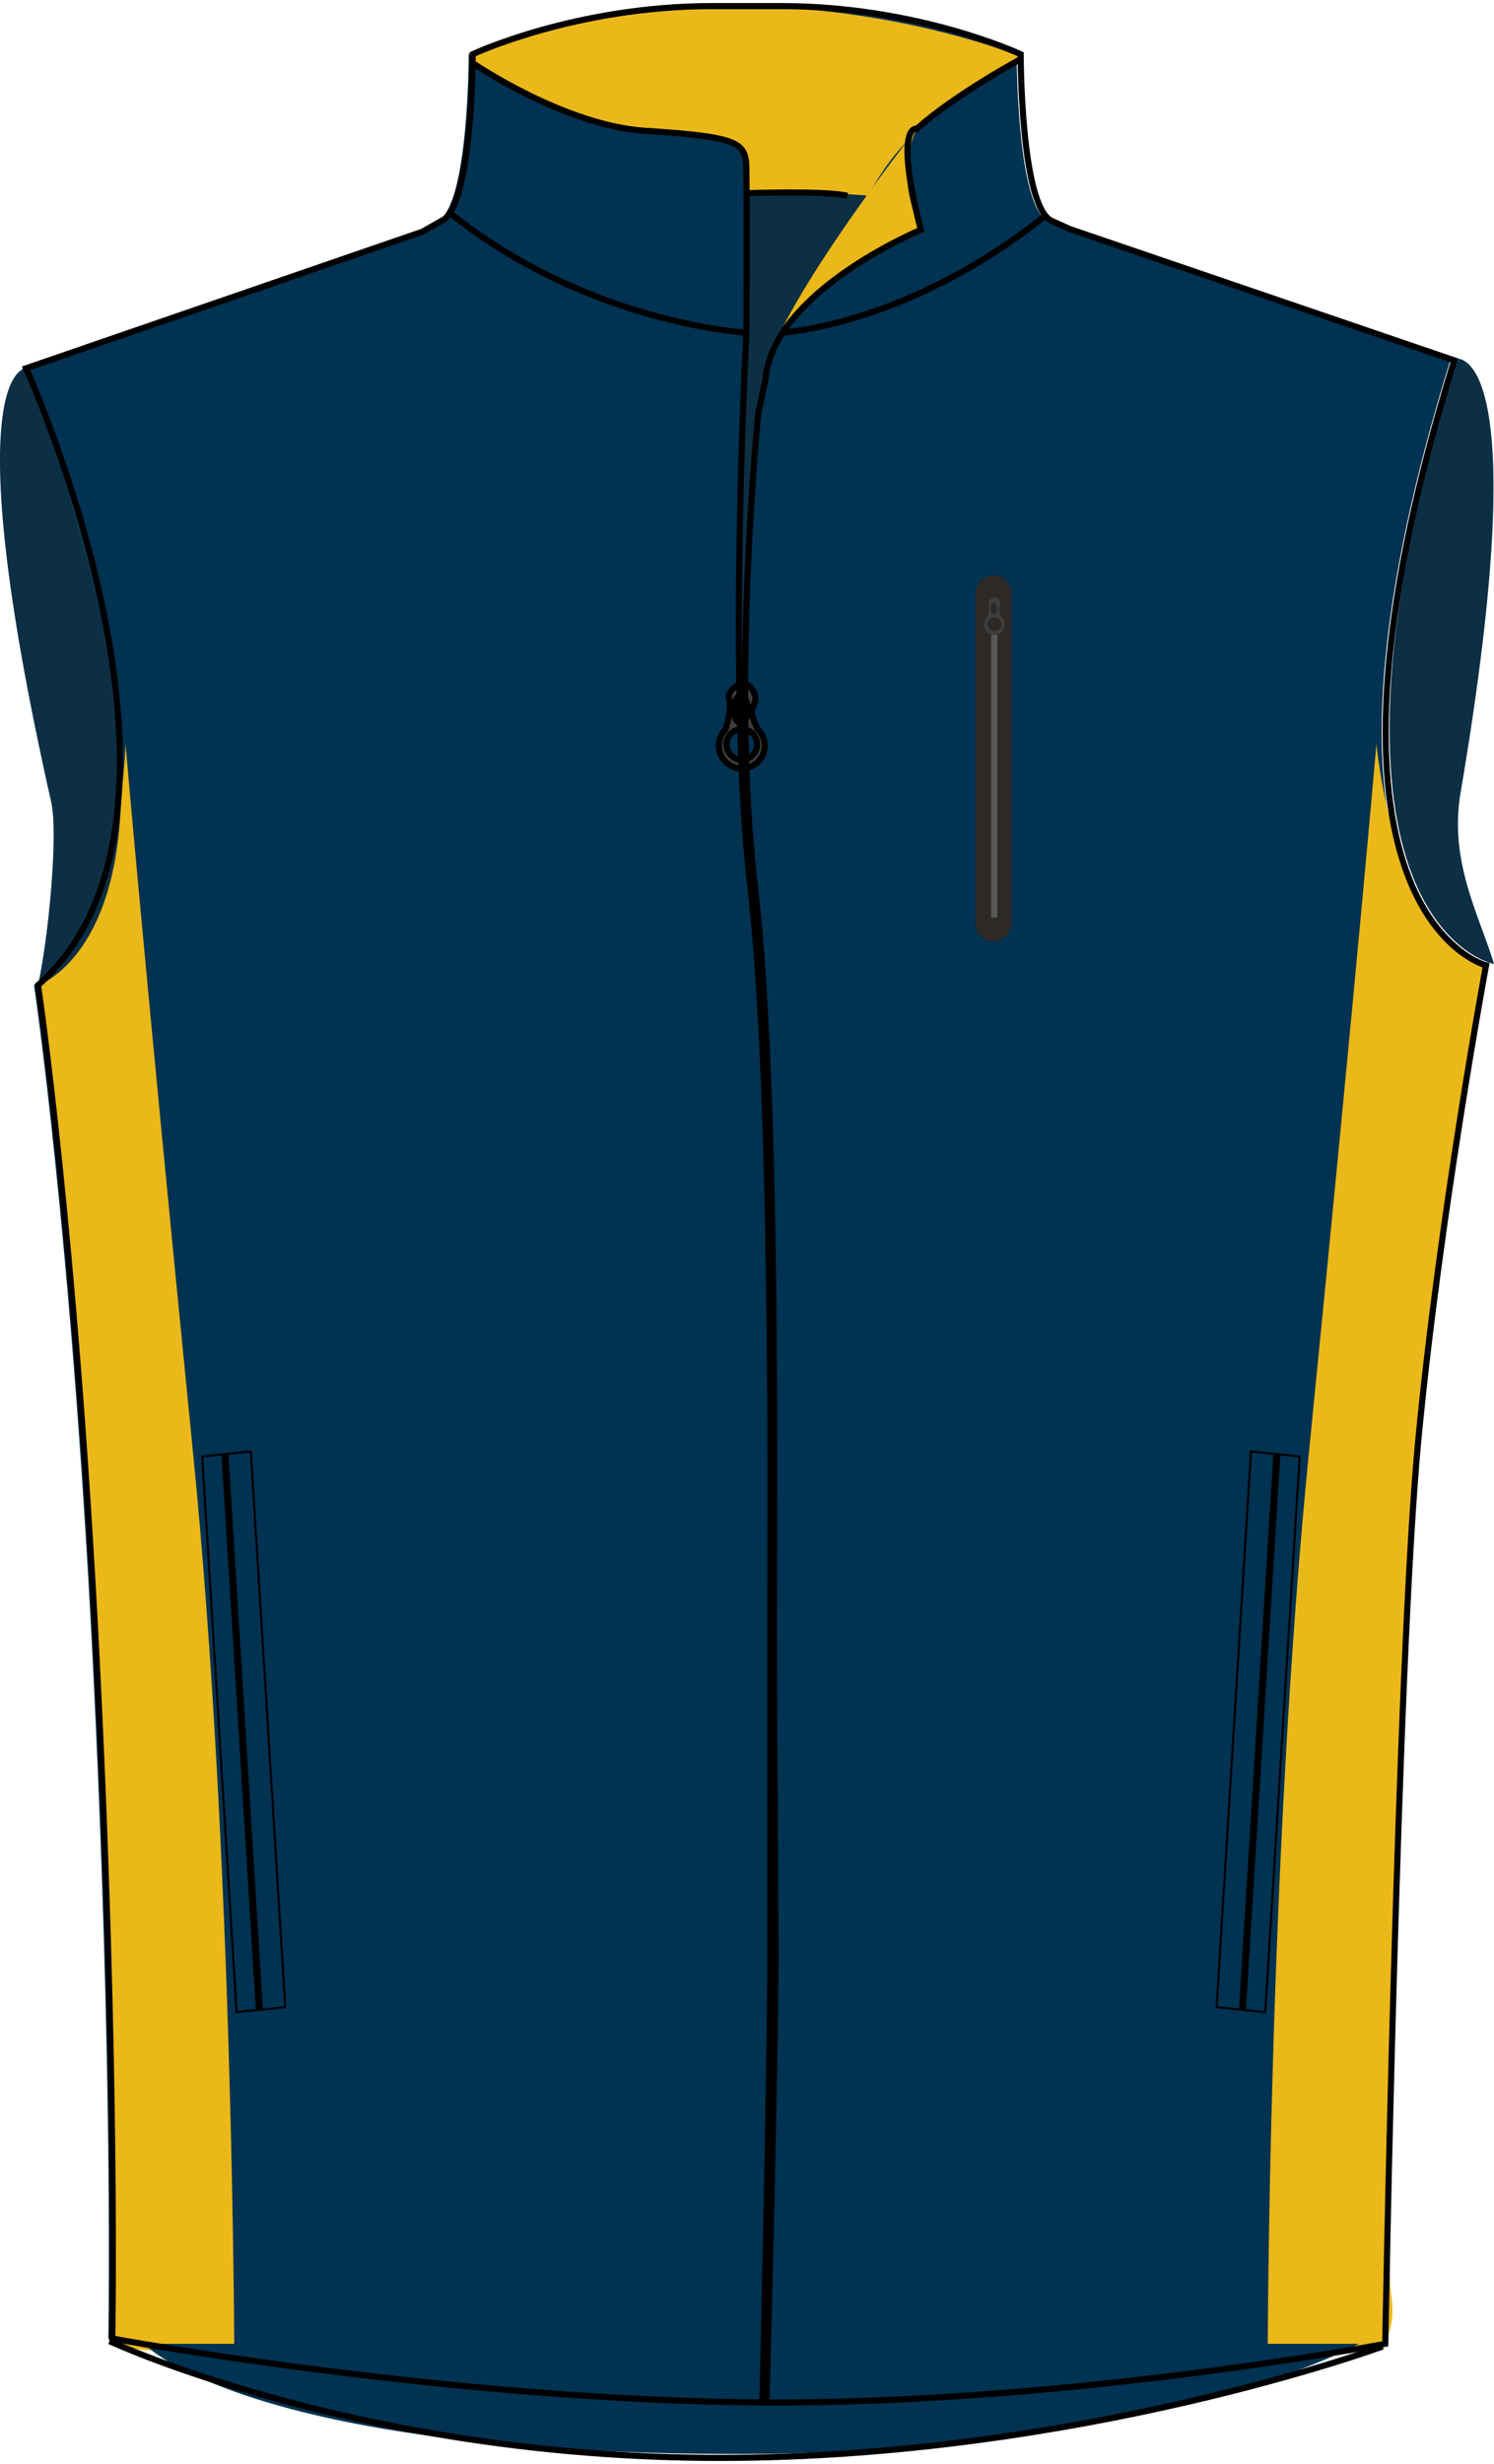 <svg xmlns="http://www.w3.org/2000/svg" xmlns:xlink="http://www.w3.org/1999/xlink" version="1.1" id="layer1" x="0px" y="0px" width="487.683px" height="803.899px" viewbox="0 0 487.683 803.899" enable-background="new 0 0 487.683 803.899" xml:space="preserve" class="svg0" > <g id="primary" class="primary"> 	<path fill="#003251" d="M342.138,72.117c-10.269-4.288-10.269-54.416-10.269-54.416S298.509,1.987,253.59,1.987h-22.32   c-44.917,0-78.279,15.714-78.279,15.714s0.003,50.128-10.27,54.416l-6.084,3.459L7.209,120.158c0,0,66.227,145.874,3.896,201.28   c0,0,12.118,81.377,19.045,218.16c6.926,136.783,5.193,223.357,5.193,223.357S137.502,782,239.655,783.732   c102.153,1.73,211.234-19.049,211.234-19.049s3.896-222.486,10.823-295.208c6.923-72.721,22.076-154.53,22.076-154.53   s-66.229-16.882-10.39-197.384L347.871,74.708L342.138,72.117z" class="primary"></path> </g> <g id="secondary" class="secondary"> 	<path fill="#EAB818" d="M155.273,16.705c0,0,38.106-16.016,89.83-14.718c51.72,1.298,87.882,16.45,87.882,16.45   s-30.429,19.261-33.931,24.131c-3.497,4.87-7.604,6.6-16.546,22.619c0,0-8.631-4.333-37.989-2.167l-0.878-10.064   c0,0-0.288-7.467-8.455-7.792c-8.168-0.324-34.707-2.922-37.916-3.895c-3.208-0.975-40.247-16.881-42.29-20.453   C152.939,17.246,155.273,16.705,155.273,16.705z" class="secondary"></path> 	<path fill="#EAB818" d="M76.465,769.014c0,0-0.177-161.924-13.432-294.874C47.035,313.646,40.972,242.656,40.972,242.656   s-1.367,60.202-28.568,78.782c0,0,15.051,115.568,18.893,208.715c3.842,93.146,6.721,209.343,4.801,218.944   c0,0-2.879,16.326,7.683,17.285C54.344,767.343,76.465,769.014,76.465,769.014z" class="secondary"></path> 	<path fill="#EAB818" d="M413.808,769.014c0,0,0.177-161.924,13.434-294.874C443.237,313.646,449.3,242.656,449.3,242.656   s5.962,65.19,36.691,71.913c0,0-23.173,122.438-27.016,215.584c-3.844,93.146-6.722,209.343-4.8,218.944   c0,0,2.878,16.326-7.687,17.285C435.929,767.343,413.808,769.014,413.808,769.014z" class="secondary"></path> </g> <g id="Layer_1"> 	<path opacity="0.3" d="M47.035,764.687h396.499c0,0-64.062,35.929-203.446,35.926C80.194,800.612,47.035,764.687,47.035,764.687z" fill="#2D2926" stroke-width="2px"></path> </g> <g id="primary_1_" class="primary"> 	<path fill="#003251" d="M47.035,764.687h396.499c0,0-64.062,35.929-203.446,35.926C80.194,800.612,47.035,764.687,47.035,764.687z" class="primary"></path> 	<path fill="#003251" d="M8.508,120.158c0,0-23.805-0.432,8.223,141.546c2.318,10.271-0.862,44.151-4.327,59.734   C12.404,321.438,76.035,300.66,8.508,120.158z" class="primary"></path> 	<path fill="#003251" d="M474.98,117.019c0,0,26.988-6.6,1.761,141.773c-3.829,22.532,6.39,40.421,10.941,55.723   C487.683,314.515,420.331,301.828,474.98,117.019z" class="primary"></path> 	<path fill="#003251" d="M244.52,63.021c0,0,44.331-1.298,54.245,3.895l1.753,7.792c0,0-46.375,19.155-50.75,49.671   s-5.831,62.657-5.831,62.657l-2.045,31.166l-0.872-55.19l2.917-54.541L244.52,63.021z" class="primary"></path> </g> <g id="Layer_3"> 	<path fill="#3F3E3E" d="M298.183,44.841c0,0-43.165,56.487-46.665,70.772c0,0,9.335-24.024,49-40.906   c0,0-9.335-11.687-1.463-32.139" stroke-width="2px"></path> 	<path fill="none" stroke="#000000" stroke-width="2px" stroke-miterlimit="10" d="M35.779,763.823   c0,0,81.381,38.089,199.119,38.089c117.736,0,216.426-36.359,216.426-36.359"></path> 	<path opacity="0.3" d="M8.508,120.158c0,0-23.805-0.432,8.223,141.546c2.318,10.271-0.862,44.151-4.327,59.734   C12.404,321.438,76.035,300.66,8.508,120.158z" fill="#2D2926" stroke-width="2px"></path> 	<path opacity="0.3" d="M474.98,117.019c0,0,26.988-6.6,1.761,141.773c-3.829,22.532,6.39,40.421,10.941,55.723   C487.683,314.515,420.331,301.828,474.98,117.019z" fill="#2D2926" stroke-width="2px"></path> 	<path opacity="0.3" d="M244.52,63.021c0,0,44.331-1.298,54.245,3.895l1.753,7.792c0,0-46.375,19.155-50.75,49.671   s-5.831,62.657-5.831,62.657l-2.045,31.166l-0.872-55.19l2.917-54.541L244.52,63.021z" fill="#2D2926" stroke-width="2px"></path> 	<g> 		 			<line fill="none" stroke="#000000" stroke-width="2.282" stroke-miterlimit="10" x1="73.424" y1="474.189" x2="84.655" y2="655.398"></line> 		<polygon fill="none" stroke="#000000" stroke-width="0.656" stroke-miterlimit="10" points="93.113,654.833 77.23,656.481     66.005,475.193 81.888,473.545   "></polygon> 	</g> 	<g> 		 			<line fill="none" stroke="#000000" stroke-width="2.282" stroke-miterlimit="10" x1="416.817" y1="474.189" x2="405.587" y2="655.398"></line> 		<polygon fill="none" stroke="#000000" stroke-width="0.656" stroke-miterlimit="10" points="397.13,654.833 413.011,656.481     424.236,475.193 408.354,473.545   "></polygon> 	</g> 	<g> 		<path fill="#3F3E3E" stroke="#000000" stroke-width="2px" stroke-miterlimit="10" d="M247.286,237.832    c-0.09-0.207-0.144-0.385-0.262-0.619c-4.137-7.938,1.5-6.553-1.125-11.731c-2.631-5.175-9.017-0.346-7.892,2.758    c0.847,2.339-0.481,7.402-1.191,9.765c-1.329,1.349-2.156,3.2-2.156,5.246c0,4.136,3.354,7.486,7.487,7.486    c4.135,0,7.485-3.351,7.485-7.486C249.633,241.115,248.724,239.196,247.286,237.832z M241.789,226.987    c1.271,0,2.306,1.998,2.306,4.464c0,2.464-1.034,4.459-2.306,4.459c-1.273,0-2.306-1.995-2.306-4.459    C239.483,228.985,240.516,226.987,241.789,226.987z M242.147,247.855c-2.754,0-4.989-2.234-4.989-4.987    c0-2.758,2.235-4.991,4.989-4.991c2.753,0,4.989,2.232,4.989,4.991C247.137,245.622,244.9,247.855,242.147,247.855z"></path> 	</g> 	<path fill="none" stroke="#000000" stroke-width="2px" stroke-miterlimit="10" d="M244.324,63.021   c0,0,25.274-0.865,32.274,0.867"></path> 	<g> 		<path d="M330.122,301.31c0,3.226-2.613,5.844-5.844,5.844l0,0c-3.229,0-5.843-2.618-5.843-5.844V193.529    c0-3.227,2.613-5.845,5.843-5.845l0,0c3.23,0,5.844,2.618,5.844,5.845V301.31z" fill="#2D2926" stroke-width="2px"></path> 		<g> 			<path fill="#3F3E3E" d="M326.89,201.391c-0.043-0.096-0.067-0.175-0.118-0.279c-1.852-3.553,0.669-2.934-0.507-5.251     c-1.176-2.318-4.034-0.156-3.53,1.234c0.38,1.046-0.214,3.311-0.532,4.372c-0.596,0.604-0.965,1.431-0.965,2.346     c0,1.852,1.5,3.351,3.348,3.351c1.852,0,3.354-1.5,3.354-3.351C327.938,202.856,327.53,202,326.89,201.391z M324.428,196.536     c0.568,0,1.029,0.893,1.029,1.996c0,1.103-0.461,1.996-1.029,1.996c-0.571,0-1.032-0.894-1.032-1.996     C323.396,197.429,323.856,196.536,324.428,196.536z M324.585,205.875c-1.232,0-2.23-1-2.23-2.232c0-1.235,0.998-2.234,2.23-2.234     c1.235,0,2.234,0.999,2.234,2.234C326.819,204.875,325.82,205.875,324.585,205.875z" stroke-width="2px"></path> 		</g> 		 			<line fill="none" stroke="#585857" stroke-width="2.044" stroke-miterlimit="10" x1="324.585" y1="207.164" x2="324.585" y2="299.362"></line> 	</g> </g> <g id="secondary_1_" class="secondary"> 	<path fill="#EAB818" d="M299.305,41.989c0,0-36.314,45.705-47.592,72.975c0,0,4.725-21.584,48.875-39.987c1.679-0.699,0,0,0,0   S291.289,57.317,299.305,41.989" class="secondary"></path> </g> <g id="Layer_2"> 	<path fill="none" stroke="#000000" stroke-width="2px" stroke-miterlimit="10" d="M343.438,72.117   c-10.269-4.288-10.269-54.416-10.269-54.416s-33.36-15.714-78.281-15.714h-22.319c-44.918,0-78.279,15.714-78.279,15.714   s0.003,50.128-10.271,54.416l-6.084,3.459L8.508,120.158c0,0,66.227,145.874,3.896,201.28c0,0,12.118,81.377,19.045,218.16   c6.926,136.783,5.193,223.357,5.193,223.357S138.8,782,240.953,783.732c102.155,1.73,211.236-19.049,211.236-19.049   s3.894-222.486,10.82-295.208c6.926-72.721,22.076-154.53,22.076-154.53s-66.226-16.882-10.387-197.384L349.171,74.708   L343.438,72.117z"></path> 	<path fill="none" stroke="#000000" stroke-width="2px" stroke-miterlimit="10" d="M333.476,19.13   c0,0-21.34,11.429-34.171,22.858c0,0-7.697-2.015,1.283,32.988c0,0-48.122,19.999-50.69,48.568l-2.385,11.429   c0,0-8.841,88.133-1.141,153.843c7.7,65.718,6.254,204.277,6.254,239.999c0,35.713,0.481,77.139,0.481,111.421   c0,34.286-2.886,142.492-2.886,142.492"></path> 	<path fill="none" stroke="#000000" stroke-width="2px" stroke-miterlimit="10" d="M255.035,108.542   c0,0,41.462-2.141,86.663-38.566"></path> 	<path fill="none" stroke="#000000" stroke-width="2px" stroke-miterlimit="10" d="M243.663,108.542   c0,0-6.361,115.715,1.336,181.426c7.697,65.716,6.42,204.283,6.42,239.994c0,35.715,0,78.57,0,112.856   c0,34.288-2.572,141.778-2.572,141.778"></path> 	<path fill="none" stroke="#000000" stroke-width="2px" stroke-miterlimit="10" d="M154.292,20.558   c0,0,29.834,20.458,56.5,22.142c33.92,2.141,32.754,4.305,32.871,15c0.161,15.172,0,50.842,0,50.842s-51.873-2.855-97.068-39.282"></path> </g> </svg>